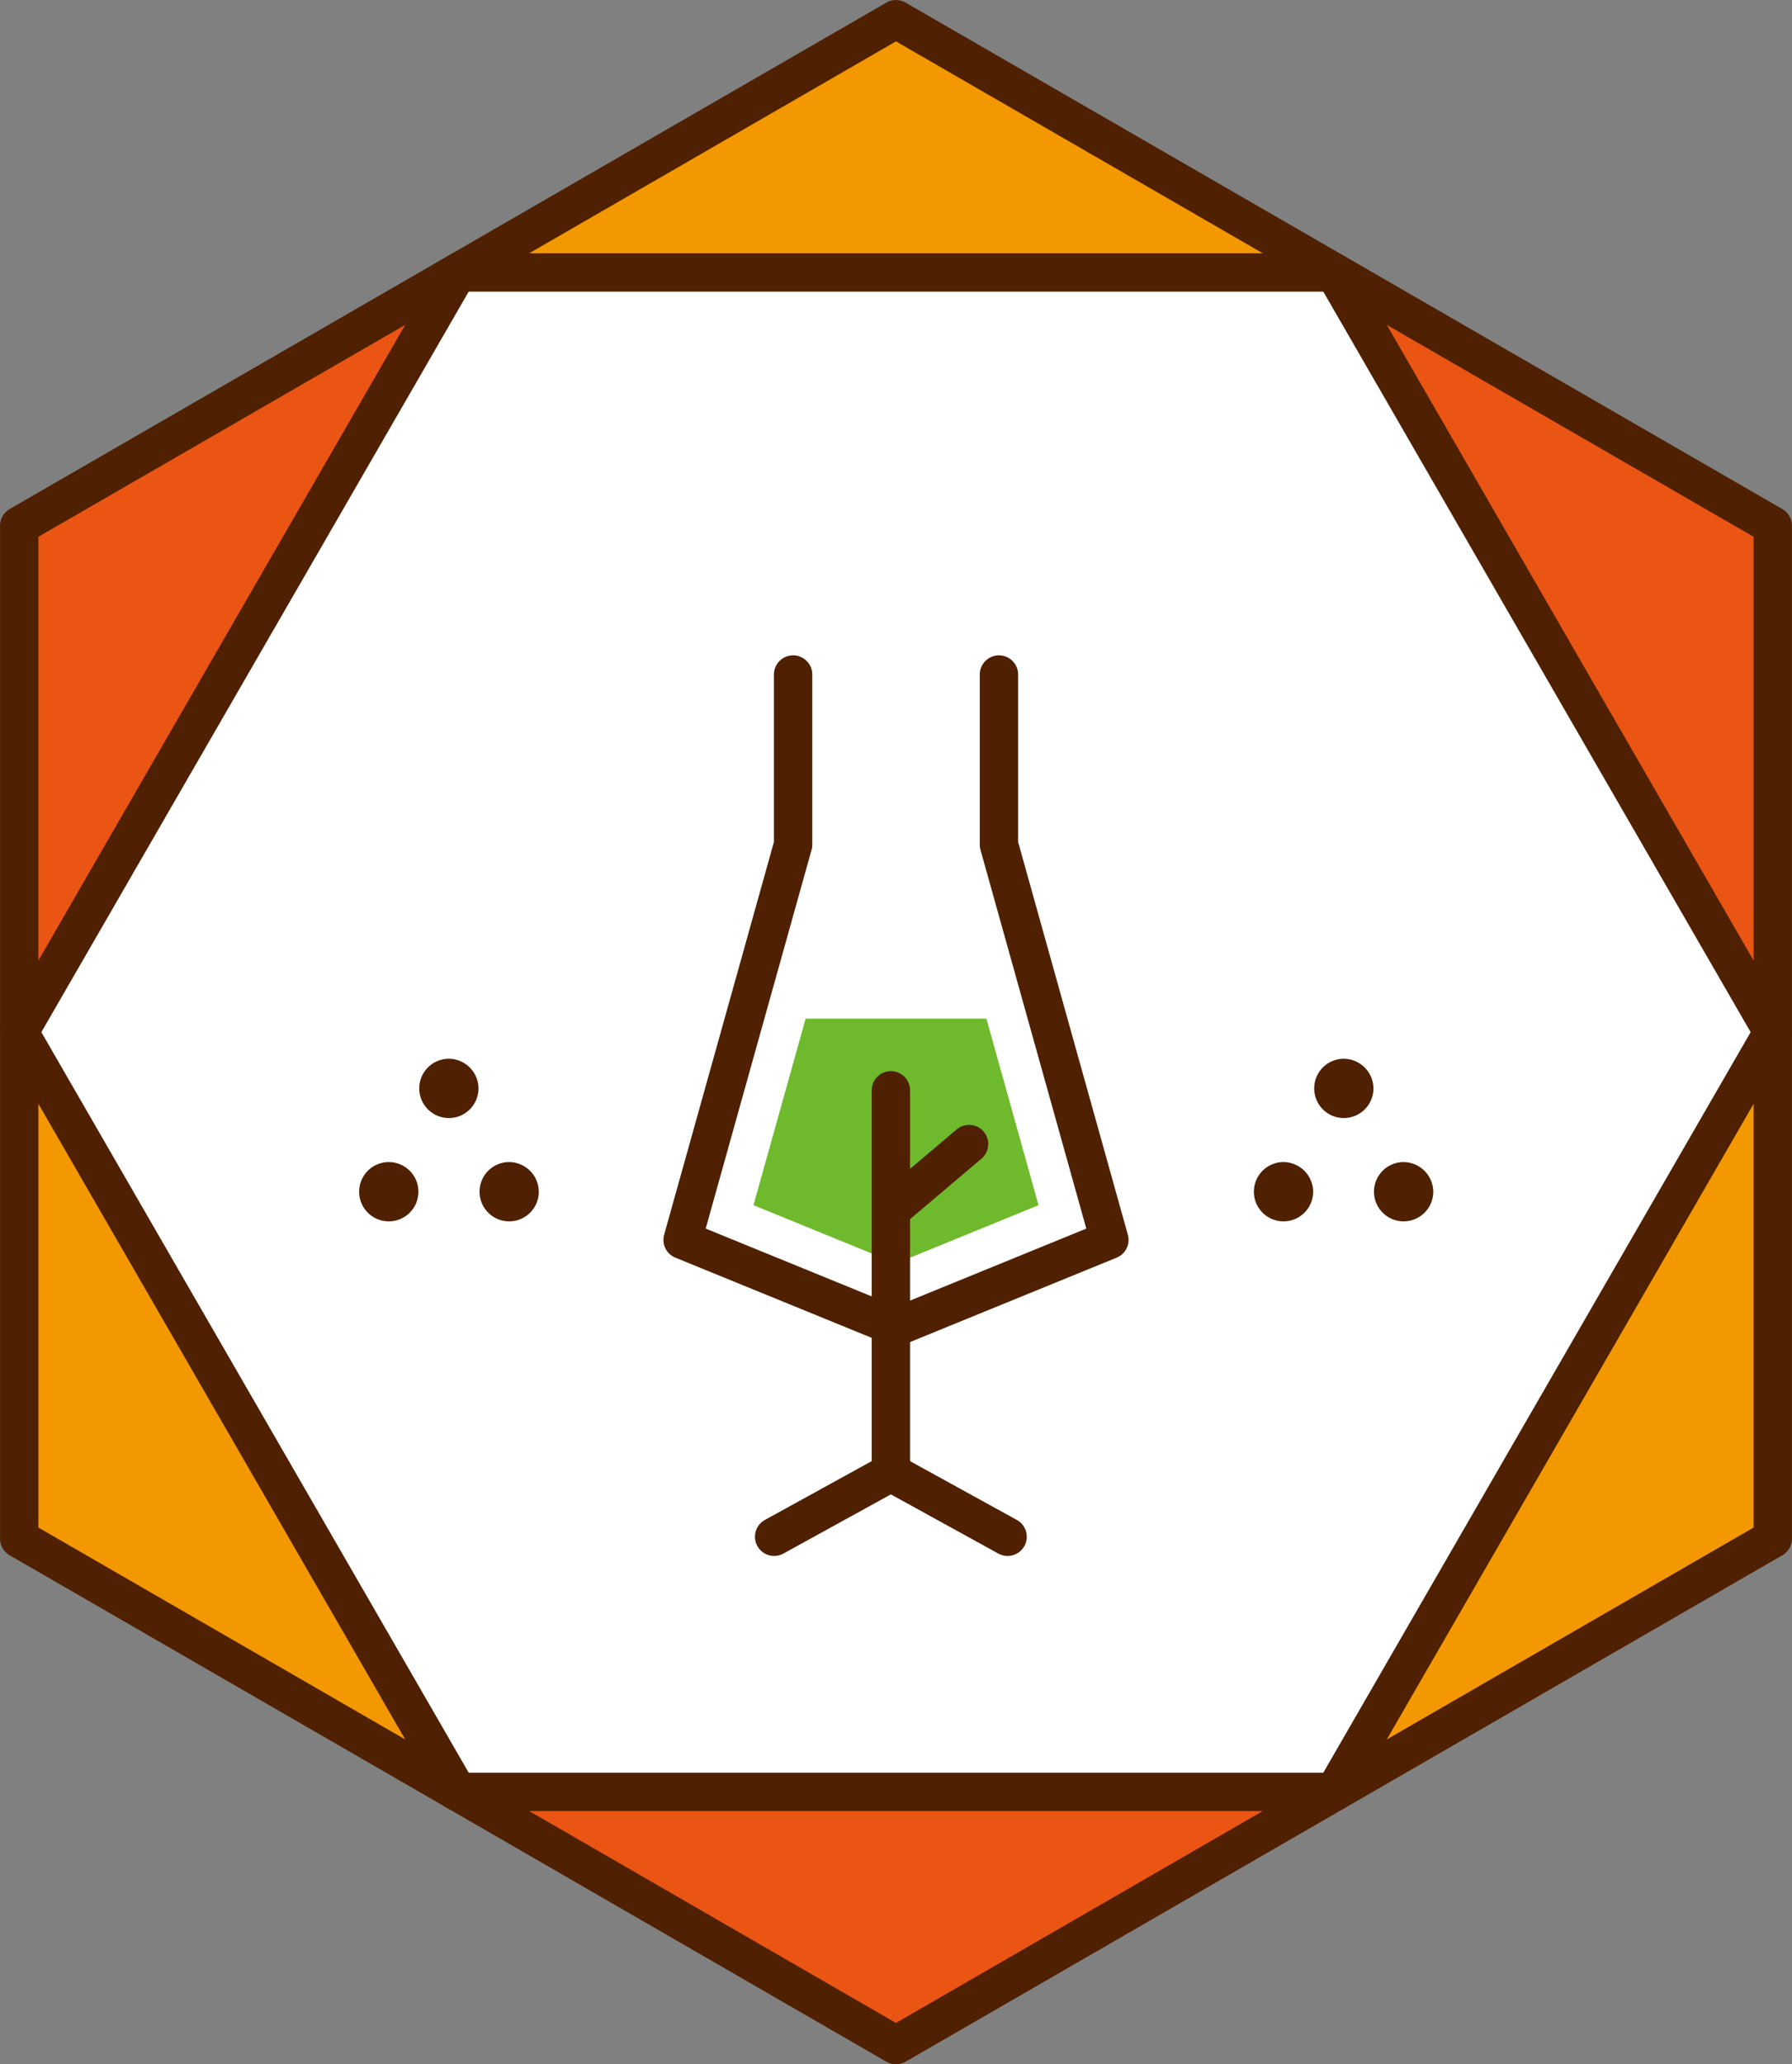 <svg xmlns="http://www.w3.org/2000/svg" id="&#x30EC;&#x30A4;&#x30E4;&#x30FC;_1" data-name="&#x30EC;&#x30A4;&#x30E4;&#x30FC; 1" viewBox="0 0 362.85 417.77"><rect x="0" y="0" width="362.85" height="417.77" fill="#808080" stroke="none"/><defs><style>.cls-1{fill:#fff;}.cls-2{fill:#ea5514;}.cls-2,.cls-3,.cls-7{stroke:#4f2102;stroke-linejoin:round;stroke-width:7.77px;}.cls-2,.cls-3,.cls-6,.cls-7{stroke-linecap:round;}.cls-3{fill:#f39800;}.cls-4{fill:#4f2102;fill-rule:evenodd;}.cls-5{fill:#6fba2c;}.cls-6,.cls-7{fill:none;}.cls-6{stroke:#fff;stroke-width:23.85px;}</style></defs><polygon class="cls-1" points="3.89 311.39 3.89 106.39 181.42 3.89 358.96 106.39 358.96 311.39 181.42 413.89 3.89 311.39"></polygon><polygon class="cls-2" points="181.42 413.89 270.19 362.64 92.66 362.64 181.42 413.89"></polygon><polygon class="cls-3" points="181.42 3.89 92.66 55.14 270.19 55.14 181.42 3.89"></polygon><polygon class="cls-2" points="3.89 106.39 3.89 208.89 92.66 55.14 3.89 106.39"></polygon><polygon class="cls-3" points="358.96 311.39 358.96 208.89 270.19 362.64 358.96 311.39"></polygon><polygon class="cls-3" points="3.89 311.39 92.66 362.64 3.89 208.89 3.89 311.39"></polygon><polygon class="cls-2" points="358.96 106.39 270.19 55.14 358.96 208.89 358.96 106.39"></polygon><path class="cls-4" d="M212.79,432.09a6,6,0,1,1-6-6A6.05,6.05,0,0,1,212.79,432.09Z" transform="translate(-115.9 -211.82)"></path><path class="cls-4" d="M200.62,453a6,6,0,1,1-6-6A6,6,0,0,1,200.62,453Z" transform="translate(-115.9 -211.82)"></path><path class="cls-4" d="M225,453a6,6,0,1,1-6-6A6.05,6.05,0,0,1,225,453Z" transform="translate(-115.9 -211.82)"></path><path class="cls-4" d="M394,432.09a6,6,0,1,1-6.05-6A6.05,6.05,0,0,1,394,432.09Z" transform="translate(-115.9 -211.82)"></path><path class="cls-4" d="M381.79,453a6,6,0,1,1-6.05-6A6.05,6.05,0,0,1,381.79,453Z" transform="translate(-115.9 -211.82)"></path><path class="cls-4" d="M406.11,453a6,6,0,1,1-6.05-6A6.05,6.05,0,0,1,406.11,453Z" transform="translate(-115.9 -211.82)"></path><polyline class="cls-5" points="212.11 206.16 224.63 250.93 181.43 268.57 138.22 250.93 150.74 206.16"></polyline><polyline class="cls-6" points="202.27 136.51 202.27 170.94 224.63 250.93 181.43 268.57 138.22 250.93 160.59 170.94 160.59 136.51"></polyline><polyline class="cls-7" points="202.27 136.51 202.27 170.94 224.63 250.93 181.43 268.57 138.22 250.93 160.59 170.94 160.59 136.51"></polyline><polyline class="cls-7" points="180.39 220.66 180.39 298 156.75 311.01"></polyline><line class="cls-7" x1="180.39" y1="298" x2="204.02" y2="311.01"></line><line class="cls-7" x1="180.52" y1="244.82" x2="196.22" y2="231.53"></line></svg>